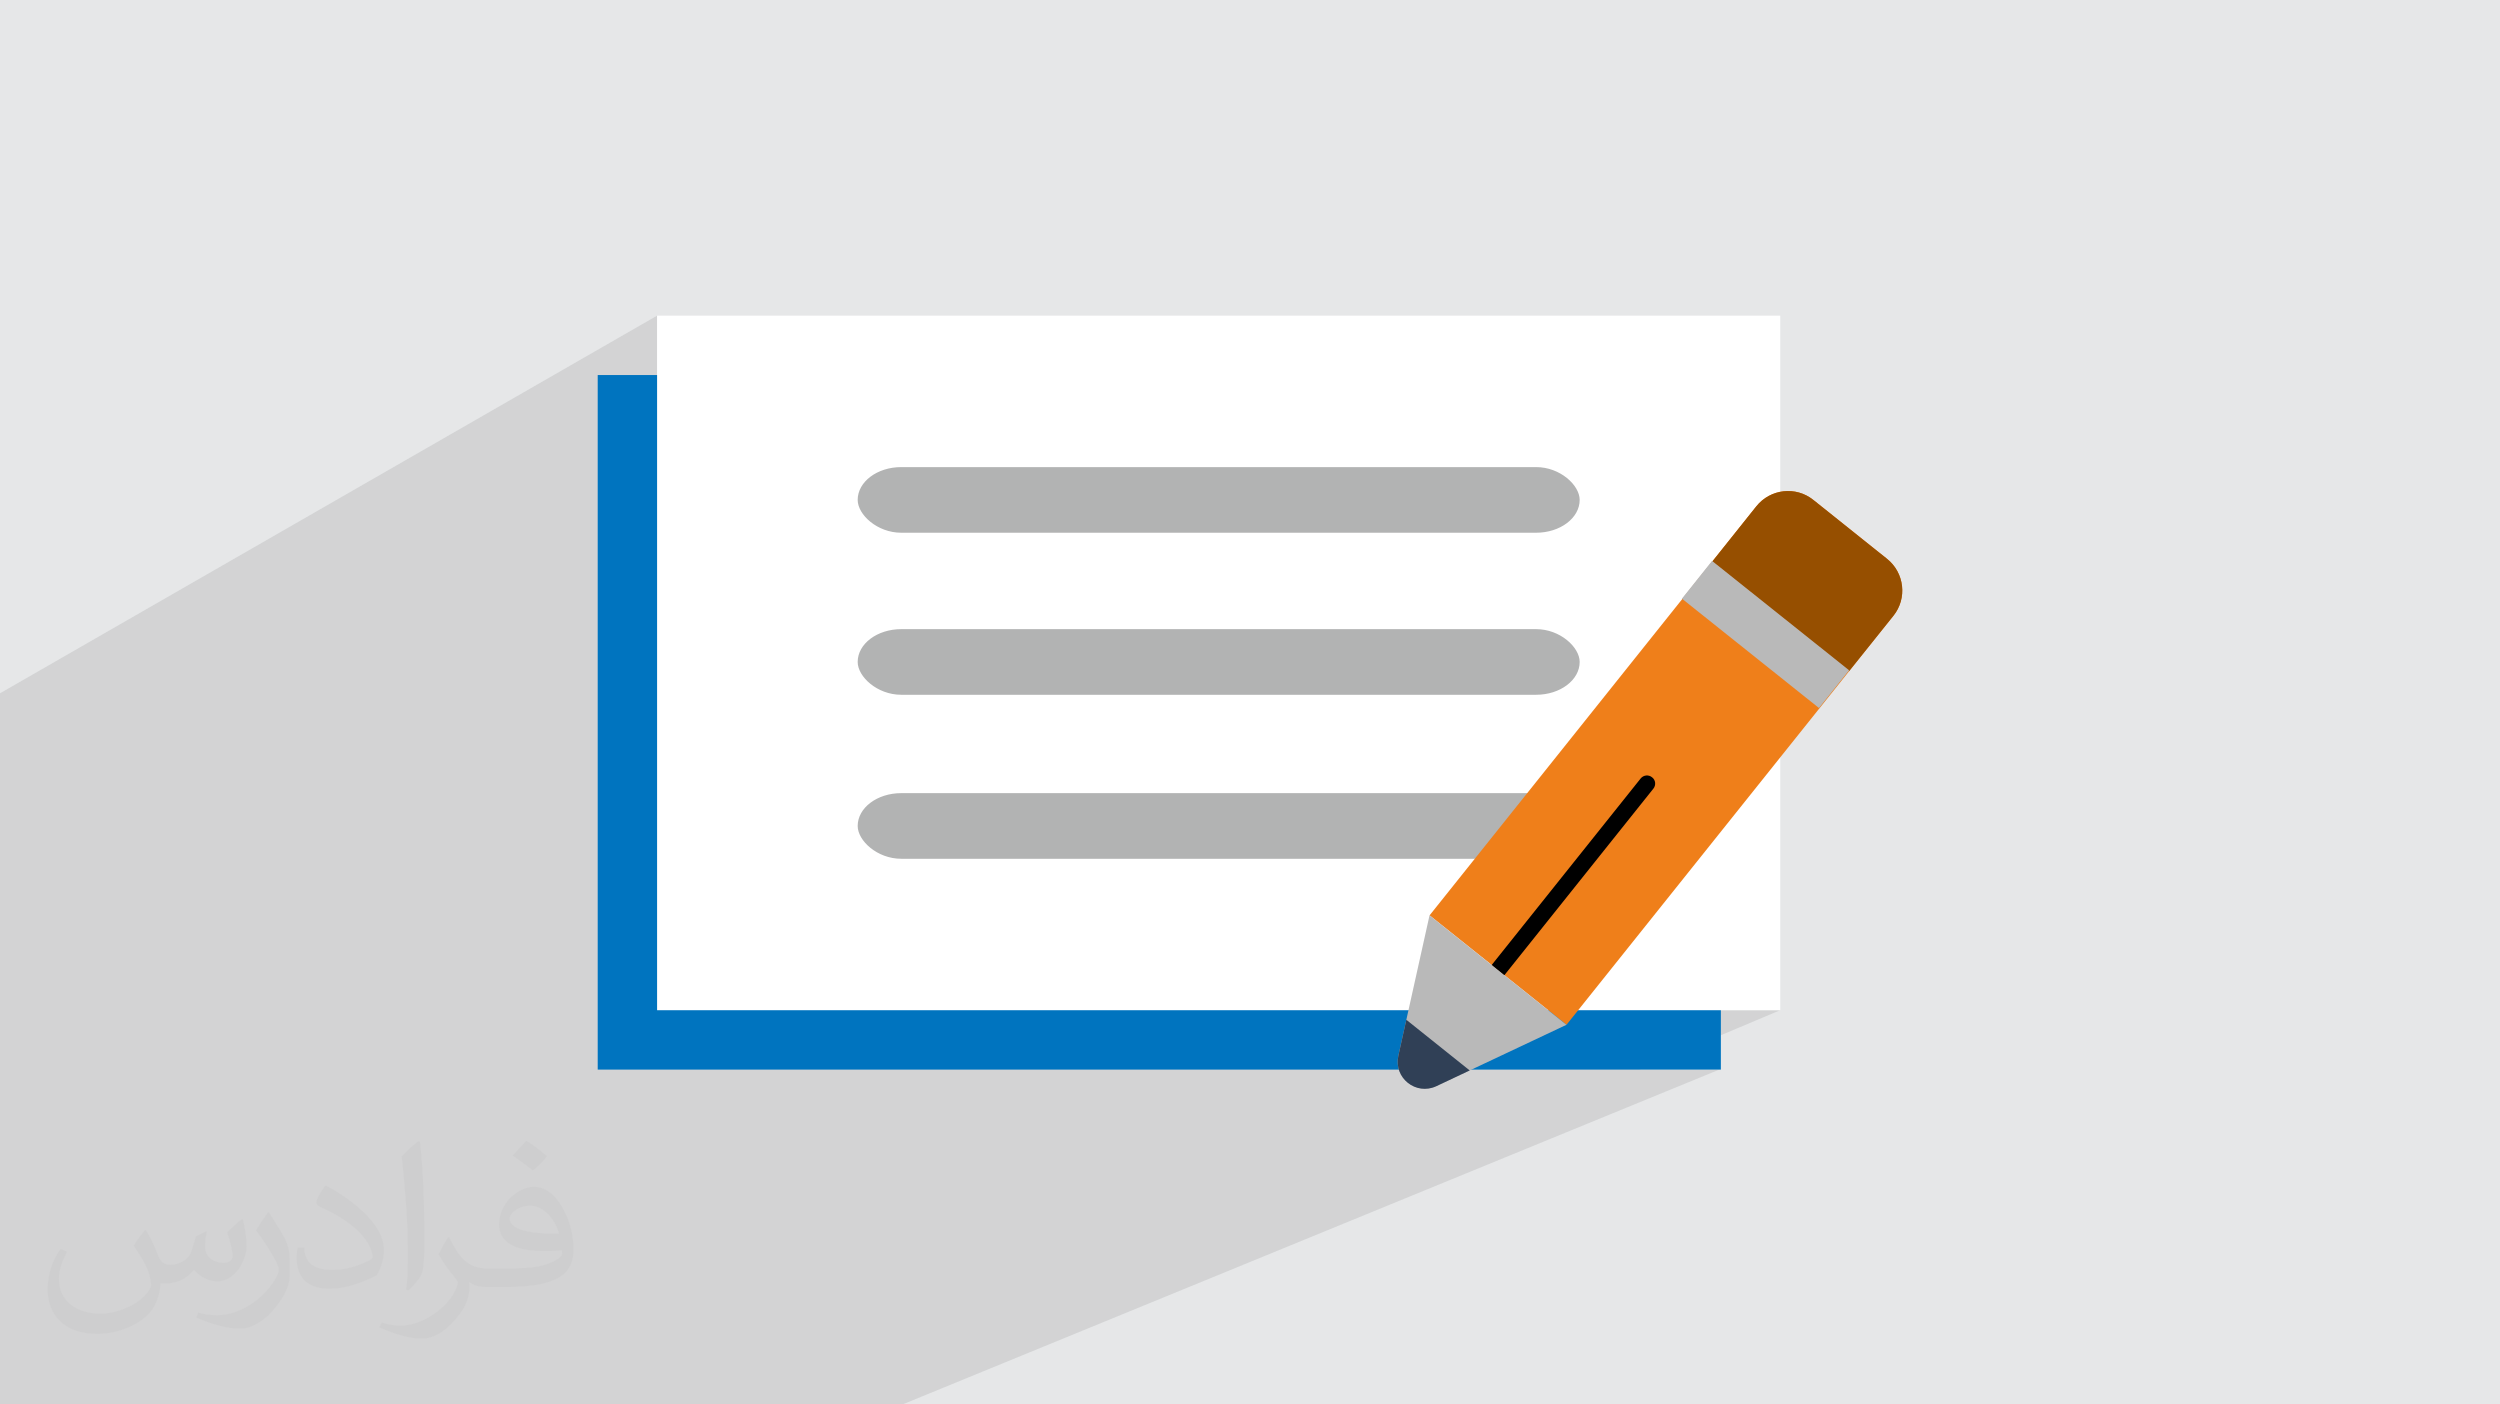 <?xml version="1.0" encoding="UTF-8"?>
<!DOCTYPE svg PUBLIC "-//W3C//DTD SVG 1.1//EN" "http://www.w3.org/Graphics/SVG/1.1/DTD/svg11.dtd">
<!-- Creator: CorelDRAW -->
<svg xmlns="http://www.w3.org/2000/svg" xml:space="preserve" width="94.192mm" height="52.917mm" version="1.1" style="shape-rendering:geometricPrecision; text-rendering:geometricPrecision; image-rendering:optimizeQuality; fill-rule:evenodd; clip-rule:evenodd"
viewBox="0 0 9404.92 5283.66"
 xmlns:xlink="http://www.w3.org/1999/xlink"
 xmlns:xodm="http://www.corel.com/coreldraw/odm/2003">
 <defs>
  <style type="text/css">
   <![CDATA[
    .fil5 {fill:#B2B3B3}
    .fil3 {fill:#0074BF}
    .fil0 {fill:#E6E7E8}
    .fil4 {fill:white}
    .fil7 {fill:#EF7F1A;fill-rule:nonzero}
    .fil6 {fill:black;fill-rule:nonzero}
    .fil10 {fill:#304056;fill-rule:nonzero}
    .fil8 {fill:#964F00;fill-rule:nonzero}
    .fil9 {fill:#B9B9B9;fill-rule:nonzero}
    .fil2 {fill:#373435;fill-opacity:0.031}
    .fil1 {fill:#2B2A29;fill-opacity:0.102}
   ]]>
  </style>
 </defs>
 <g id="Layer_x0020_1">
  <polygon class="fil0" points="-0,0 9404.92,0 9404.92,5283.66 -0,5283.66 "/>
  <path class="fil1" d="M5633.84 3800.38l30.19 -128.08 3.17 -13.42 91.75 -389.2 -45.7 20.59 -60.68 372.82 6.85 5.53 -8.35 3.67 -20.85 128.09m0 0l20.85 -128.09 -291.42 128.09m-53.17 -35.51l305.28 -134.75 40.81 32.96 60.68 -372.82 -435.39 196.19 -696.65 313.91m-1354.65 -1919.72l0.64 12.57 1.88 12.23 3.06 11.8 4.16 11.32 5.22 10.79 6.2 10.17 7.12 9.51 7.98 8.78 8.79 7.99 9.51 7.12 10.17 6.2 10.79 5.22 11.32 4.16 11.8 3.06 12.23 1.88 12.57 0.64 2341.37 0 251.31 -123.44 -251.31 123.44 127.87 0 12.57 -0.64 12.22 -1.88 11.81 -3.06 11.32 -4.16 10.78 -5.22 -1277.71 624.56 498.62 0 786.05 -378.12 57.77 -354.93 -57.77 354.93 768.85 -369.84 -0.01 0.01 -12.73 7.73 -12.05 9.06 -11.24 10.37 -10.34 11.65 -725.31 348.54 -21.76 133.65 580.33 -276.64 -113.31 141.98 446.1 356.01 69.48 55.46 -616.57 280.03 0.17 0.84 0.07 5.9 -1.09 5.84 -2.23 5.59 -3.39 5.15 -436.2 197.83 -15.54 65.91 51.09 0 12.57 -0.64 12.22 -1.88 11.81 -3.06 11.32 -4.16 -108.22 48.77 -91.75 389.2 -3.17 13.42 -30.19 128.08m134.31 -569.73l15.54 -65.91 -53.99 24.48 -6.74 41.43 23.64 0 21.55 0zm-5768.15 1765.47l0 -133.74 0 -62.66 0 -95.83 0 -67.94 0 -481.44 0 -66.73 0 -476.11 0 -65.54 0 -55.31 0 -795.1 0 -87.5 2471.98 -1420.74 0 1026.28 819.31 -441.6 -10.17 6.2 -9.51 7.12 -8.79 7.98 -7.98 8.79 -7.12 9.51 -6.2 10.17 -5.22 10.79 -4.16 11.32 -3.06 11.8 -1.88 12.23 -0.64 12.57 -754.59 404.83 0 520.97 819.31 -424.68 -10.17 6.2 -9.51 7.12 -8.79 7.98 -7.98 8.79 -7.12 9.51 -6.2 10.17 -5.22 10.79 -4.16 11.32 -3.06 11.8 -1.88 12.23 -0.64 12.57 -754.59 389.21 0 920.91 2109.24 0 1.84 0 2.68 0 792.13 -356.89 -69.69 313.82 -1.68 7.56 -7.89 35.51 61.06 0 270.57 0 3.61 0 30.16 0 160.48 0 534.43 0 338.35 0 -269.98 113.84 -259.84 109.56 300.83 0 -3073.25 1259.88 -215.53 0 -561.63 0 -0.01 0 -11.18 0 -31.66 0 -326.06 0 -252.55 0 -11.66 0 -119.33 0 -200.73 0 -9.98 0 -119.74 0 -232.07 0 -9.13 0 -0.25 0 -2.41 0 -1.63 0 -1289.49 0 0 -32.45 0 -70.87 0 -70.61 0 -7.38 0 -106.23zm2471.98 -1195.74l-223.41 108.07 223.41 -108.07zm3250.98 -569.73l6.74 -41.43 -91.34 41.43 84.6 0zm-338.73 -616.95l476.08 -226.95 21.76 -133.65 -750.4 360.59 252.57 0zm943.1 -361.61l-482.31 228.61 482.31 -228.61zm-482.31 228.61l-280.6 133 280.6 -133zm-1261.97 1319.67l890.54 -401.26 5.65 -1.81 5.99 -0.67 6.2 0.55 187.22 35.8 -201.26 89.88 134.37 107.26m608.12 -663.22l1615.93 2316.75 -1615.93 -2316.75 -206.33 258.33 345.36 575.14m68.37 113.84l60.9 101.41m495.55 825.27l265.88 442.77 -265.88 -442.77m-495.55 -825.27l-60.9 -101.41m-68.37 -113.84l-345.36 -575.14 -346.36 433.64 -7.78 9.74 4.61 3.68 160.45 128.08m948.95 -1192.27l182.99 -83.59 -104.25 -83.31 270.94 -124.84 0 -0.01 -270.95 124.84 -410.87 -328.33 166.08 -208.28m10.34 -11.65l11.25 -10.37 12.04 -9.06 12.75 -7.74 13.32 -6.41 -13.34 6.42"/>
  <path class="fil2" d="M548.54 4627.69c17.95,27.21 29.6,53.36 40.96,82.43 8.45,16.91 12.93,48.09 52.57,48.09 11.61,0 28.28,-3.42 43.06,-11.61 16.63,-8.73 29.32,-21.94 35.94,-42l15.85 -53.36 38.57 -19.02 2.64 2.64c-5.27,20.09 -6.59,39.36 -6.59,54.43 0,44.63 38.57,61.56 69.22,61.56 17.95,0 34.09,-8.73 34.09,-25.11 0,-21.13 -8.98,-57.06 -20.62,-89.29 17.95,-17.95 35.94,-35.94 56.53,-50.47l3.17 1.6c8.98,38.04 14,75.56 14,100.66 0,24.57 -10.83,51.79 -19.81,69.49 -18.49,34.87 -51.25,62.62 -90.87,62.62 -30.1,0 -63.65,-15.07 -86.66,-43.06l-1.32 0c-21.66,26.96 -55.22,51.25 -108.86,51.25l-16.63 0c-2.64,35.41 -10.29,60.49 -21.94,82.95 -31.95,62.34 -126.81,106.47 -216.1,106.47 -124.17,0 -186.51,-71.59 -186.51,-166.96 0,-58.91 19.27,-113.6 48.88,-152.42l24.29 10.04c-18.49,35.41 -30.91,68.68 -30.91,101.45 0,89.29 72.66,131.83 156.4,131.83 77.68,0 173.83,-49.41 191.28,-106.72 -6.59,-62.62 -30.1,-91.93 -66.04,-148.99 10.83,-19.02 24.83,-38.04 42.28,-58.38l3.17 0 0 0 0 0 -0.02 -0.09zm1432.13 -336.04c26.15,16.39 51.79,35.66 76.87,57.85 -14,19.81 -31.45,37.79 -53.11,53.64 -25.11,-20.34 -50.19,-37.79 -75.84,-56.27 17.42,-19.55 34.62,-38.29 52.04,-55.22l0 0 0 0 0 0 0 0 0 0 0.03 0zm13.47 244.11c-42.28,0 -76.87,27.75 -76.87,48.34 0,44.13 84.53,57.85 185.72,57.31 -12.68,-51.79 -57.06,-105.68 -108.86,-105.68l0.01 0.03zm-94.86 236.19c54.96,0 103.04,-1.6 139.74,-10.83 40.96,-10.29 75.56,-30.91 75.56,-45.17 0,-3.7 0,-8.19 -1.32,-11.89 -22.98,2.11 -49.41,2.11 -72.38,2.11 -74.49,0 -131.55,-16.91 -154.02,-58.66 -5.55,-11.61 -9.51,-24.57 -9.51,-39.36 0,-40.43 17.42,-79.79 48.09,-107 25.61,-22.45 53.89,-36.44 82.67,-36.44 52.04,0 93.51,41.75 122.57,107.54 15.85,35.94 26.68,77.4 26.68,129.72 0,34.87 -9.51,64.19 -31.17,85.85 -40.43,39.11 -114.92,53.89 -229.04,53.89l-51.79 0 0 0 -13.47 0c-28.28,0 -48.62,-5.02 -64.72,-17.42l-2.64 0c0.79,6.59 1.32,12.93 1.32,19.02 0,25.61 -8.45,58.38 -25.61,84.53 -50.72,75.3 -105.68,108.04 -153.24,108.04 -48.09,0 -107,-18.49 -160.11,-42.54l9.51 -18.49c17.17,7.13 40.96,11.89 73.7,11.89 85.85,0 198.66,-82.43 212.66,-163 -3.17,-6.59 -8.98,-15.32 -17.17,-24.57 -25.11,-29.85 -40.96,-54.68 -55.75,-80.83 12.68,-25.11 24.29,-45.17 35.13,-63.4l4.49 -0.53c36.72,74.77 69.99,117.55 144.23,117.55l11.61 0 0 0 53.89 0 0 0 0 0 0 0 0 0 0 0 0.09 0.01zm-371.98 79c6.34,-34.34 6.87,-72.91 6.87,-108.86l0 -53.36c0,-99.6 -12.68,-244.36 -22.98,-338.68 17.95,-19.27 43.06,-42 62.87,-57.31l5.81 1.6c13.47,118.62 16.63,256 16.63,383.06 0,33.3 -1.32,65.79 -4.49,89.55 -1.85,30.1 -19.27,52.83 -56.53,87.7l-8.19 -3.7zm-382.8 -157.19c1.85,46.77 24.83,83.49 105.15,83.49 49.93,0 92.19,-12.93 138.96,-35.13 8.45,-3.7 12.93,-8.73 12.93,-12.93 0,-29.32 -22.45,-68.15 -60.23,-103.55 -36.72,-33.3 -85.34,-62.62 -130.76,-82.18 -15.6,-6.59 -20.62,-13.47 -20.62,-20.09 0,-13.47 17.95,-41.75 32.77,-62.09l5.02 -0.53c52.04,27.21 110.17,67.64 153.24,112.53 39.11,41.47 63.4,83.49 63.4,129.19 0,33.81 -10.29,65.51 -26.96,95.11 -57.06,28.79 -117.83,50.72 -178.06,50.72 -73.17,0 -123.1,-34.34 -123.1,-114.92 0,-8.73 0,-22.19 3.17,-39.64l25.11 0 0 0 0 0 0 0 0 0 0 0 -0.02 0zm-132.37 -132.9l45.45 73.45c16.63,27.21 32.23,56.81 32.23,103.55l0 59.7c0,48.34 -30.91,100.13 -80.83,151.38 -39.11,34.62 -73.7,49.41 -105.68,49.41 -47.55,0 -101.98,-14.79 -164.85,-41.75l7.13 -18.49c19.81,5.27 42.79,9.77 71.06,9.77 90.36,-0.53 182.8,-66.57 225.08,-147.15 5.02,-9.26 6.87,-17.95 6.87,-24.04 0,-9.26 -5.02,-19.55 -8.98,-28.79 -22.98,-43.31 -48.62,-82.95 -76.87,-119.68 14.79,-23.25 29.6,-45.7 45.7,-67.9l3.7 0.53 0 0 0 0 0 0 0 0 0 0 -0.02 0.01z"/>
  <g id="_1847690208304">
   <rect class="fil3" x="2248.56" y="1410.89" width="4225.28" height="2612.89"/>
   <rect class="fil4" x="2471.97" y="1187.49" width="4225.28" height="2612.89"/>
   <g>
    <rect class="fil5" x="3226.57" y="1757.21" width="2716.11" height="246.89" rx="163.83" ry="123.44"/>
    <rect class="fil5" x="3226.57" y="2366.82" width="2716.11" height="246.89" rx="163.83" ry="123.44"/>
    <rect class="fil5" x="3226.57" y="2983.76" width="2716.11" height="246.89" rx="163.83" ry="123.44"/>
   </g>
   <g>
    <path class="fil6" d="M5667.12 3493.29l-187.22 -35.8c-16.66,-3.19 -27.57,-19.25 -24.38,-35.92 3.19,-16.66 19.25,-27.58 35.92,-24.39l187.22 35.8c16.66,3.19 27.57,19.25 24.38,35.92 -3.19,16.67 -19.25,27.58 -35.92,24.39l0 0z"/>
    <path class="fil7" d="M7123.12 2316.34l-1229.96 1538.85 -233.74 -186.58 -47.66 -38.49 -233.74 -186.58 1229.35 -1538.98c52.54,-65.59 148.42,-76.63 214.01,-24.08l277.64 221.85c65.59,52.53 76.63,148.41 24.09,214.01z"/>
    <path class="fil8" d="M7123.12 2316.34l-166.69 208.16 -515.13 -411.66 166.08 -208.28c52.55,-65.59 148.43,-76.63 214.01,-24.08l277.64 221.85c65.59,52.53 76.64,148.41 24.09,214.02l0 -0.01z"/>
    <polygon class="fil9" points="6327.33,2252.09 6440.64,2110.12 6956.23,2521.58 6842.92,2663.56 "/>
    <path class="fil9" d="M5893.05 3855.21l-489.98 231.19c-76.52,35.62 -160.55,-31.52 -142.67,-114.02l117.46 -528.9 515.19 411.73z"/>
    <path class="fil10" d="M5290.59 3836.44l-30.19 135.94c-17.87,82.5 66.15,149.63 142.66,114.02l125.94 -59.43 -238.41 -190.53z"/>
    <path class="fil6" d="M6219.88 2966.91l-560.46 701.71 -47.66 -38.49 560.46 -701.71c10.61,-12.97 29.73,-14.95 42.71,-4.33 13.7,10.11 15.56,29.84 4.95,42.83l0 0z"/>
   </g>
  </g>
 </g>
</svg>
